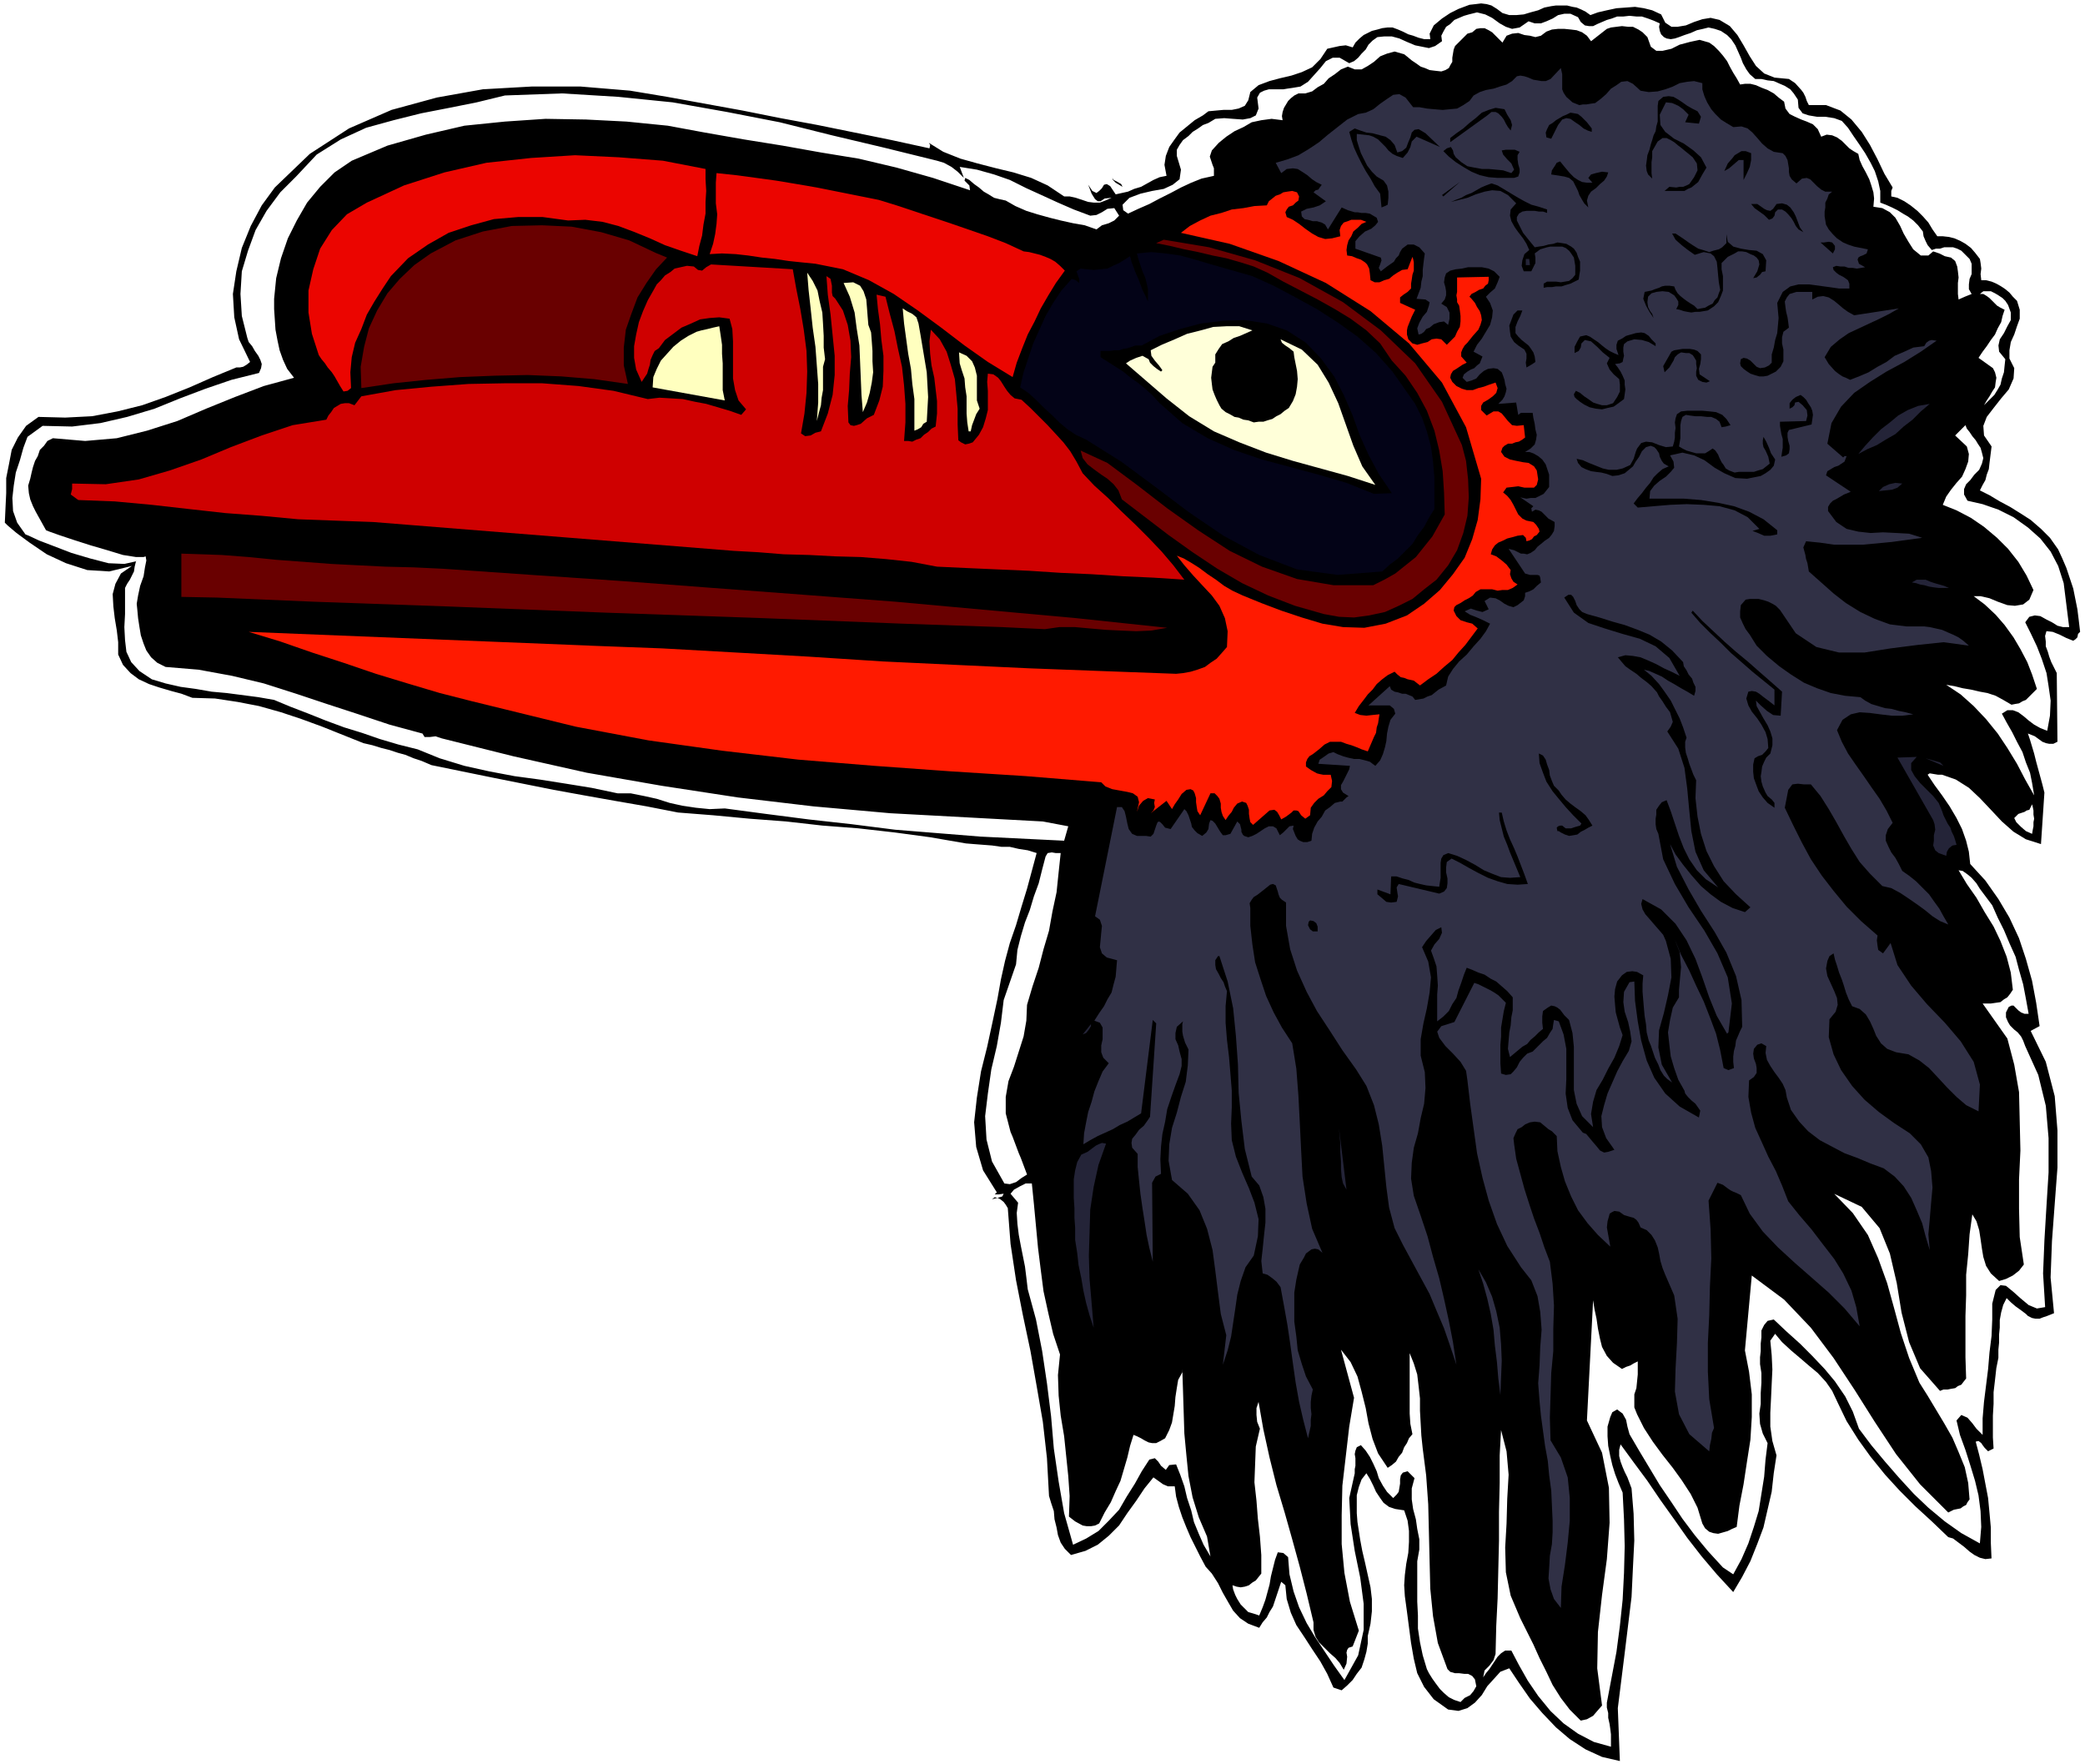 <svg xmlns="http://www.w3.org/2000/svg" fill-rule="evenodd" height="414.891" preserveAspectRatio="none" stroke-linecap="round" viewBox="0 0 3035 2568" width="490.455"><style>.brush1{fill:#000}.pen1{stroke:none}.brush2{fill:#690000}.brush5{fill:#eb0500}.brush6{fill:#ffffbf}.brush8{fill:#242438}.brush9{fill:#303045}</style><path class="pen1 brush1" d="m1340 197 6 5 6 6-6-6-6-5zm104 1549 8-2-4-1-4 3z"/><path class="pen1 brush1" d="m2996 800-12-17-13-13-15-13-14-9-16-10-15-8-15-9-14-7 4-8 4-7 2-8 3-8 1-9 1-8 1-8 1-8-11-16-1-14 5-13 10-13 11-14 11-13 7-16 1-15-7-14v-12l2-12 5-11 4-12 4-11v-13l-4-13-6-6-5-6-6-5-6-4-7-4-7-3-8-2h-7l-1-9 1-8-1-8-1-6-7-9-6-7-8-6-7-4-9-4-8-2-9-1h-8l-7-10-6-10-8-9-8-8-10-8-9-6-10-5-9-2v-8l2-5-12-20-10-21-11-21-12-19-15-18-16-13-21-8h-25l-3-6-2-6-3-6-3-4-9-10-9-6-21-2-15-6-12-11-9-14-9-16-9-15-11-13-15-9-13-3-12 2-12 4-12 5-12 2h-9l-9-6-6-12-13-6-12-3-13-2-13 1-14 1-14 3-13 3-11 4-7-5-6-3-7-3-6-1-8-2h-16l-7 1-10 2-9 4-11 3-10 3-11 1h-10l-10-3-8-6-8-5-7-2-8-1-8 1-9 1-8 3-8 3-6 3-6 3-6 4-6 4-6 5-6 5-3 6-3 6 1 8h-9l-8-2-8-3-7-2-8-4-7-3-8-3h-7l-8 1-7 2-8 2-6 3-6 3-6 5-6 6-4 7-10-3-9 1-9 2-9 2-10 15-12 12-15 7-15 5-17 4-15 4-16 6-12 10-3 12-5 8-9 4-10 2h-12l-11 1-11 1-8 6-12 7-11 9-11 9-8 11-7 10-5 13-2 13 3 16-10 2-9 4-9 5-9 5-10 3-9 4-9 2-9 2-8-12-5-3-4 1-3 5-4 4-4 3-6-3-6-9 5 13 5 8 4 3h4l6-4 10-1-9 4-8 3h-9l-8-1-9-3-9-3-9-2h-8l-24-16-24-11-26-8-25-6-27-7-25-7-25-10-21-13 2 3-1 5-55-12-54-11-54-11-54-10-55-11-55-10-55-10-54-9-72-6h-71l-71 4-67 12-66 18-62 27-57 37-51 49-19 26-16 30-13 32-8 34-5 33 2 34 7 32 16 33-5 4-5 3-5 1h-5l-34 14-34 15-35 14-34 12-36 9-37 7-39 2-39-1-18 13-12 17-9 18-4 21-4 20v22l-1 21-1 22 4 4 13 11 19 14 25 17 28 13 31 10 32 2 33-8-16 11-8 15-4 15 1 18 2 17 3 18 2 17v18l7 15 11 12 12 9 15 7 15 5 17 5 15 4 16 6 33 1 33 5 31 6 32 9 30 10 30 11 30 12 30 12 13 3 13 4 12 3 12 4 11 3 12 5 12 4 14 6 44 9 44 9 45 9 45 9 44 8 45 8 46 8 46 9 51 4 53 5 53 4 53 6 52 4 53 6 52 7 52 9 12 1 13 1 13 1 14 2h12l13 3 13 2 13 4-7 26-7 26-8 26-8 27-9 26-7 26-6 27-5 28-7 33-8 37-9 36-6 38-4 36 3 36 10 34 20 32-3 3h6l7-1-2 4-7 2 4 2 5 4 3 4 3 5 4 52 8 53 10 51 11 52 9 51 9 52 6 53 3 55 3 10 4 12 1 12 3 12 2 11 4 11 6 9 9 9 21-6 18-9 16-13 15-15 12-18 13-18 12-18 13-16 7 5 7 5 7 3h10l2 15 4 15 5 15 6 15 6 14 7 14 7 14 8 15 9 10 9 14 7 14 8 14 7 12 10 11 12 8 16 6 5-8 6-7 4-8 5-8 3-9 3-9 3-9 3-9 6 5 2 20 6 20 8 18 12 18 11 17 12 18 10 18 9 20 12 4 8-7 8-8 6-9 7-9 4-12 3-11 2-12v-11l4-18 2-18v-18l-2-17-4-18-4-18-4-17-3-16-2-13-2-13-1-13v-26l3-12 4-11 7-9 5 8 5 10 4 9 6 9 5 7 8 6 9 3 13 2 5 15 2 15v16l-1 16-3 16-2 16-1 15 1 16 3 22 3 23 3 23 4 23 5 21 10 20 14 18 21 15 15 2 13-4 11-8 10-11 8-13 10-11 9-10 13-5 14 21 16 23 18 21 20 21 20 17 23 15 24 11 26 6-3-77 5-40 5-40 5-41 5-41 2-42 2-40-1-39-3-37-3-8-3-8-4-8-3-7-3-8-2-8v-9l2-8 19 26 20 27 19 28 20 28 19 27 21 27 22 26 24 26 13-22 12-23 10-25 9-24 6-26 6-26 3-27 4-26-6-21-3-21v-20l1-20 1-22 1-21-1-21-2-21 7-10 10 12 13 12 13 11 14 12 12 10 12 13 9 13 8 17 13 27 17 27 18 25 21 26 21 23 23 23 24 22 24 23 7 2 8 6 8 6 8 7 7 5 8 4 8 2 9-1-1-23v-22l-2-22-2-21-4-21-4-21-5-21-5-19 4-1 4 3 2 3 3 4 5 5 8-4-1-16v-32l1-17v-17l2-17 2-18 3-15v-12l1-10v-12l1-10v-11l2-11 3-11 5-10 6 6 7 6 7 5 8 6 3 3 6 3 5 1h6l5-2 6-2 5-2 5-2-5-52 2-53 4-54 4-53v-54l-4-50-13-50-22-45 13-7-5-34-6-32-9-32-10-30-14-30-16-27-19-27-22-24-2-18-4-16-6-17-8-16-10-17-11-16-11-15-10-15 3-2 6 1 6 1h6l20 7 19 12 16 15 17 18 15 16 17 15 18 11 22 7 5-75-3-12-3-11-3-11-3-11-3-12-3-10-3-10-3-9 10 4 11 8 5 2 5 1h6l6-3-1-100-4-8-4-8-3-8-2-7-3-8v-7l-1-8 2-7 9 1 10 4 10 5 10 4 3-2 3-3 1-5 3-3-2-17-2-16-3-15-3-15-5-15-5-15-6-14-6-13zm-78-349-6-3-5-3-4-4-3-3-4-4-4-3-5-3h-5l5-4h11l6 3 5 3 6 4 4 4 4 6 4 11v11l-5 9-5 10-6 9-2 9 1 9 9 11-1 9-1 10-3 9-2 9-4 7-5 8-7 7-8 8 4-7 4-6 4-7 4-6 1-8 1-6-2-8-3-6-21-15 6-9 6-8 6-9 6-8 4-9 5-9 2-9 3-9zm-1863 726-22 1-20-2-20-3-18-4-19-6-18-4-20-4h-19l-38-8-37-6-38-6-37-5-37-7-36-8-36-11-32-13-28-7-27-8-26-9-26-8-27-10-25-10-26-10-24-10-23-4-23-3-23-3-22-2-23-4-22-3-22-5-20-6-18-12-12-13-7-15-2-17-1-19 1-19v-38l3-6 4-6 3-6 3-6 1-7 1-4 1-4h1l-18 4-23-1-27-7-27-8-26-10-21-8-15-7-5-2-12-17-6-17-1-19 2-18 3-19 6-18 5-18 6-16 22-16 43 1 41-5 39-9 40-12 37-15 37-14 38-13 40-10 3-7 1-6-2-6-3-6-5-7-4-7-5-6-2-6-8-32-2-32 2-33 9-30 11-30 16-28 20-27 23-23 30-32 35-22 37-17 40-11 40-10 41-8 40-8 41-10 83-3 82 5 79 8 79 14 77 15 76 19 76 18 77 19 10 3 11 6 9 7 9 9-6-16 25 4 25 7 23 8 24 12 22 10 24 11 23 10 24 9 9-1 8-4 8-5 10-1 7 11-7 7-8 4-10 3-8 6-17-6-17-3-18-4-16-4-18-5-16-5-16-7-14-8-9-2-8-2-8-5-7-4-7-6-7-5-7-6-6-3-1 4 4 4 3 3 1 7-54-18-53-15-55-13-55-9-56-10-56-9-57-10-54-10-60-6-59-3-59-1-59 4-59 6-56 13-56 16-52 22-25 17-21 21-19 23-15 26-13 26-10 29-7 29-3 30v15l1 15 1 15 3 16 3 14 5 14 6 13 10 13-44 12-42 16-42 17-42 18-44 14-44 11-46 4-47-4-8 4-5 7-6 6-3 9-4 7-3 9-2 8-2 9-3 10 1 11 2 9 4 10 4 8 5 9 5 9 5 9 5 2 14 5 21 7 25 8 24 7 23 7 19 3h11l3-1 1 6-2 10-2 13-5 14-3 14-2 12 1 10 1 11 2 13 2 12 4 12 4 10 7 10 9 8 12 6 48 4 49 9 46 11 47 15 45 15 46 15 45 15 48 13 3 5h8l8-1 9 3 104 26 107 24 109 19 111 17 110 13 112 10 111 6 111 6 37 7-6 21-61-3-61-3-62-5-62-5-63-8-63-7-62-8-60-8zm407 546-18-32-8-32-2-34 4-33 5-35 8-34 6-34 4-33 18-52 2-21 5-20 6-20 7-18 6-20 7-19 5-20 5-19 3-5 6-1 6 1h7l-3 28-3 29-6 28-5 28-8 27-7 27-9 27-8 27-1 23-4 23-7 22-7 22-8 21-4 23v24l7 27 3 7 3 8 3 8 3 8 3 7 3 8 3 8 3 8-8 5-8 6-9 3-8-1zm250 409-10 1-5 7-7-6-4-6-5-5-8 2-11 17-10 18-12 19-11 19-15 16-15 15-18 11-19 9-13-46-8-46-7-48-4-47-6-48-7-47-9-46-12-44-2-17-2-16-3-15-3-15-3-16-2-16-1-16 2-15-11-13 5-6 9-5 8-4h9l3 30 3 32 3 32 4 32 4 31 7 32 7 30 10 30-3 30 1 30 3 29 5 30 3 29 3 29 2 29-1 30 9 7 11 6 6 1h6l6-1 6-3 8-16 9-15 7-16 7-15 5-17 5-17 4-17 5-16 5 2 6 3 5 3 6 3 5 1h6l6-3 7-4 6-12 4-11 2-12 2-12 1-13 2-13 2-12 6-11v-5l1 30 1 32 1 32 3 32 3 30 6 31 9 29 12 28 5 29-10-17-7-16-7-17-4-17-6-18-4-17-6-17-6-15zm414 346-9-3-8-4-7-6-6-6-6-8-5-7-5-8-3-6-6-20-4-19-3-20v-19l-1-20v-59l3-17v-15l-3-15-2-14-4-15-2-14v-16l4-15-10-10-7 2-3 4-1 6v6l-1 6-1 6-3 4-5 5-9-9-6-9-6-11-3-10-5-11-5-10-6-9-7-8-6 3-2 5-1 5 1 6v11l-1 5v6l-8 36 2 38 6 39 8 39 5 38v38l-8 37-20 36-15-21-14-21-14-21-12-20-11-23-8-23-6-25-2-25-7-6-8-1-4 11-3 12-3 12-2 12-3 11-3 11-4 11-5 12-9-3-7-2-6-6-5-5-5-8-3-6-3-8-1-6 6 2 6 1 6-1 6-2 5-4 5-3 4-5 4-5v-27l-2-27-3-26-2-26-3-27 1-26 1-26 6-26-4-10-1-10v-10l3-9 7 40 9 41 10 40 12 40 11 39 11 40 10 39 10 42v11l3 10 5 8 9 9 7 7 8 7 6 7 6 10 4-9 1-10-1-6 1-4 2-3 6-2 9-23-13-42-8-42-4-42v-42l1-43 5-43 5-43 7-42-19-70 14 18 10 21 6 22 6 24 4 22 6 23 8 21 14 21 6-4 6-5 4-7 5-6 3-8 4-6 3-7 5-6-3-15-1-15v-88l6 15 5 16 2 17 2 18v18l1 18 1 18 2 19 5 39 3 42 1 41 1 42 1 40 4 40 7 39 14 38 4 4 7 2h6l8 1h5l6 3 4 5 2 10-4 7-5 6-8 4-6 6zm698-453 5-2h6l5-1 6-1 4-3 5-2 3-4 4-5-1-31v-60l1-30v-30l3-30 2-29 4-29 6 10 4 13 2 13 2 14 2 12 4 13 7 11 12 11 10-3 10-5 9-7 7-9-6-40-1-41v-43l2-42-1-43-1-42-7-40-10-38-36-51h12l7-1 7-1 5-4 5-3 4-5 4-6-3-25-6-23-9-23-10-21-13-21-12-21-14-20-12-20 6 1 7 5 6 5 7 8 5 8 6 8 6 8 6 8 8 18 9 18 8 19 9 20 5 19 6 21 4 21 4 22h-6l-5-2-4-3-3-3-4-4h-3l-4 2-4 8v7l3 7 3 5 6 6 5 4 5 6 3 6 3 8 19 42 11 45 4 47v50l-3 48-3 50-2 49 3 49-12 2-12-5-12-10-10-9-11-9-8-1-7 7-5 20v23l-1 24-3 24-2 24-3 24-3 24-2 24v24l-9-9-6-8-7-8-9-4-7 8 5 21 8 22 7 22 7 23 5 21 3 23 1 23-2 24-27-15-24-17-24-20-21-20-22-24-20-23-20-24-18-24-9-25-11-22-15-22-15-18-18-19-18-18-20-18-18-17-9 2-5 6-4 8v10l-1 9v11l-1 9v10l2 13v14l-1 15v16l-2 14 1 15 4 14 7 14-3 24-2 25-4 25-4 25-7 23-8 24-10 23-12 22-15-10-22-24-19-23-18-24-16-24-17-25-15-25-15-25-14-24-3-11-2-10-5-9-8-6-7 4-3 7-4 14v14l1 14 3 15 3 13 4 13 5 13 6 14 2 39 1 39-1 39-2 39-4 38-5 38-7 37-7 37v7l2 8v7l2 9 1 7 1 8v18l-25-7-23-12-21-15-19-18-18-22-15-22-13-23-11-21h-9l-6 4-5 5-4 6-4 6-4 6-5 6-4 6 2-10 7-7 6-8 3-9 1-41 2-40 1-42 1-42v-42l1-42v-40l2-37 8 31 3 34-2 35-1 36-2 35 1 36 7 34 14 33 9 18 10 20 9 20 10 20 9 19 12 19 13 17 16 16 9-2 9-5 6-7 7-8-7-54 1-53 6-54 7-52 4-53-1-51-10-51-22-47 9-175 2 13 3 14 2 14 3 15 3 12 7 13 9 10 13 9 6-3 6-2 5-3 6-3v19l-1 10-1 10-3 9v19l4 10 10 20 13 20 14 19 15 19 13 18 13 20 10 20 7 23 4 7 6 5 6 2 7 1 7-2 7-2 6-3 7-3 4-31 6-31 5-33 5-32 2-33v-33l-4-33-6-31 10-109 47 35 39 41 33 44 31 47 29 46 31 47 35 44 41 41 8-4 10-2 4-3 4-2 2-4 3-4-2-24-5-23-9-22-9-21-12-21-12-20-12-20-12-19-15-36-12-36-10-37-10-36-13-36-15-34-22-32-27-28 40 19 26 31 15 37 10 43 7 43 11 43 16 38 29 33zm-17-1653h-11l-11-9-7-11-7-12-5-11-7-12-8-8-11-6-13-2 1-12-1-9-3-10-3-9-5-10-5-9-4-9-2-9-7-4-6-4-6-6-5-5-7-5-7-3-8-1-8 3-5-11-7-7-9-4-8-3-9-4-8-4-6-8-2-10-8-6-7-6-9-5-8-3-9-4-8-2h-8l-7 1-5-9-5-8-5-9-4-8-6-8-6-7-7-7-7-5-14-4-14 3-15 4-12 6-13 3h-9l-8-6-5-14-7-7-6-4-8-4h-7l-9-1-8 1-8 1-6 2-23 18-6-8-7-5-8-3-8-1-10-1h-9l-9 1-8 3-8 6-8 2-8-2-8-1-9-3-9 1-8 3-6 10-5-5-5-5-5-5-5-3-6-3h-6l-6 1-6 5-7 2-6 6-6 6-6 6-2 5-1 6-1 6v6l-3 5-2 4-5 3-6 2-9-1-8-1-7-3-6-2-7-5-6-4-6-5-5-4-14-4-11 3-10 4-9 8-9 6-9 5h-10l-10-4-10 4-9 7-9 6-7 8-9 5-8 6-10 3h-10l-6 3-5 4-4 4-3 5-3 5-2 6-1 6 1 6-16-2-15 2-14 3-12 7-13 6-12 8-11 9-10 11-3 9 3 9 1 3 2 5v11l-18 4-15 6-15 7-15 8-16 8-15 8-16 7-15 7-7-5-1-8 10-10 16-6 17-4 17-3 13-6 10-8 2-14-6-20v-9l4-7 5-7 8-6 6-6 8-5 7-5 8-3 10-6 13-1 13 1 14 1 11-2 8-4 4-10-2-16 4-7 6-3 7-2h21l6-1 7-1 12-2 11-7 9-10 9-10 8-10 10-5h10l14 8 7-3 6-5 5-6 6-6 4-7 6-6 7-5 10-1h11l11 3 11 5 12 5 10 2 10 2 9-3 10-7-1-8 3-6 4-7 6-4 6-6 7-3 7-3 7-2 12-3 12 3 10 5 11 8 9 5 9 3 11-2 13-9 9 3h9l8-3 9-4 8-5 9-2h9l11 5 4 7 6 5 6 1h6l6-3 7-3 7-3 7-2 8-3h9l9-1 10 1h8l9 3 8 3 9 4-1 5 1 6 2 5 4 4 4 2 6 1 6-1 6-2 8-3 9-3 9-4 9-2 8-2 9 2 9 3 9 6 6 6 6 9 4 9 4 9 3 8 5 9 5 7 8 7h9l9 2 9 1 9 4 7 3 8 5 5 6 6 9 1 12 6 8 9 3 12 2h12l13 2 11 4 9 10 8 12 9 13 8 12 8 14 6 12 5 15 3 14v17l8 3 9 4 8 4 8 5 7 4 8 6 7 7 7 9 1 7 3 7 3 6 6 7 6-2h6l6-2h13l6 2 6 3 6 6 6 6 3 7v15l-3 7-1 8v7l4 7-10 4-9 4-1-8v-16l1-8-1-9-1-7-3-8-6-5-9-2-8-4-9-3-7 6zm151 842-9-4-7-6-7-7-3-6 6-6 9-3 3-2 4-1 2-4 2-4 1 4 1 5v6l1 6-1 5v6l-1 5-1 6zm-10-308 8 16 9 19 7 18 7 21 3 19 3 21-1 22-4 22-10-4-9-5-8-6-7-6-8-6-8-3h-8l-8 5 7 13 8 14 7 14 8 15 5 15 6 15 3 15 3 18-13-23-12-23-14-23-14-21-17-21-18-19-19-17-21-14 12 2 12 3 12 2 13 3 11 2 12 4 11 6 12 7 5-1 6-1 5-3 5-2 8-8 8-8-7-21-7-18-10-19-10-17-13-18-13-15-16-15-16-12h10l13 3 12 5 14 5 11 1 12-2 9-7 6-14-10-21-12-20-15-19-16-16-19-16-19-13-21-11-20-8 5-12 7-10 8-10 8-9 5-11 4-11 1-11-3-11-17-16 15-15 2 5 4 5 4 6 5 6 3 5 4 6 2 7 2 8-2 8-4 9-7 7-6 8-6 6-3 7v8l5 9 22 5 23 8 22 11 21 15 18 16 15 19 11 21 8 25 8 64h-9l-8-2-8-5-8-4-9-5-8-1-8 2-6 8z"/><path class="pen1 brush2" d="m1521 916 21-3h23l22 2 23 2 21 1 23 1 22-1 23-4-132-14-132-12-132-12-132-10-133-10-132-10-132-9-130-9-42-2-41-1-40-2-39-2-40-3-40-3-40-4-39-3-59-2v63l52 1 140 6 198 7 229 9 229 8 202 8 145 5 62 3z"/><path class="pen1" style="fill:#cf0000" d="m105 704 49 1 48-7 45-13 46-16 43-18 45-17 45-15 49-8 3-6 4-5 4-6 5-3 5-3 6-1h6l8 3 10-13 50-9 52-5 54-4 54-1h53l53 4 51 7 50 12 17-2 17 1 17 1 18 4 16 3 17 5 17 5 17 6 7-8-11-13-5-15-3-17v-54l-1-18-4-15-15-2-14 1-14 2-13 6-14 6-12 9-12 9-9 12-6 4-3 6-3 7-1 7-2 6-2 7-4 6-4 6-8-18-3-17v-17l3-17 4-18 6-16 7-16 8-14 5-9 6-6 6-7 8-5 6-5 9-2 9-2 10 1 6 5 6 1 6-5 7-4 119 7 5 28 6 30 5 30 4 31 1 30-1 31-3 30-5 29 6 4 8-1 7-4 8-2 10-26 7-27 3-29v-28l-3-30-3-30-4-29-2-27 6 4 2 10v10l1 5 4 4 11 17 7 21 4 23 1 24-2 24-1 24-2 23 1 24 3 4 5 1 4-1 6-2 9-8 10-5 8-21 5-20 1-23v-22l-3-23-2-23-3-22-2-21 13 3 6 24 7 26 5 25 6 27 3 27 2 27v27l-2 27h6l6 1 6-3 6-2 5-5 6-4 5-5 6-3 2-19v-18l-2-17-2-17-4-18-2-17-1-18 2-17 13 14 10 18 6 19 6 21 2 21 2 22v23l1 23 4 3 6 3 5-1 6-2 9-11 6-11 4-13 3-12v-28l-1-13 1-12 8 1 7 5 4 5 5 8 4 6 5 6 6 5 10 2 13 12 13 13 12 12 12 13 11 12 10 13 9 15 9 17 17 18 20 18 19 19 21 20 19 19 19 20 17 20 16 21-45-3-44-2-46-3-45-2-46-3-46-2-45-2-43-2-37-7-37-4-37-3-37-1-38-2-37-1-37-3-36-2-525-42-55-2-54-2-53-5-53-4-54-6-53-6-54-5-53-2-11-8 1-4 1-4v-8z"/><path class="pen1" style="fill:#ff1a00" d="m858 940 106 4 107 6 106 6 108 7 106 5 107 5 106 4 108 4 10-1 11-2 10-3 11-4 8-6 9-6 8-9 7-8 1-23-4-19-8-18-11-15-14-15-13-14-13-15-11-14 10 4 12 7 11 7 12 9 12 8 12 9 12 7 15 7 27 11 29 11 30 10 30 9 30 5 31 1 31-6 31-12 25-17 23-20 19-23 17-24 11-27 8-28 4-30 1-30-22-75-35-65-48-57-56-47-65-41-69-32-71-25-71-16 13-10 15-8 15-7 16-4 15-5 17-2 16-3 18-1 3-6 5-4 5-4 6-2 5-3 6-1 7-1 7 2 3 6-1 6-4 3-4 4-6 2-3 4-2 4 2 7 9 4 9 6 9 7 10 7 9 5 10 3 10-1 12-3-1-9 2-6 4-5 6-2 5-2h14l8 3-7 3-6 6-6 5-3 7-4 6-2 7-1 7 1 8 7 1 7 3 6 2 6 4 3 3 3 6 1 7 1 10 6 3h7l7-3 7-2 6-5 6-4 7-4 8-1 7-18 1 3 1 5v12l-2 6-1 7-1 6v7l-5 5-6 4-5 4v8l22 10-5 10-4 10-2 5-1 5v6l2 7 6 6 7 2 7-2 8-2 6-4 7-1 7 1 8 8 6-6 6-6 3-7 4-7 1-8v-8l-1-8-1-7-3-5v-4l-1-6 1-5v-21l46-1v5l-1 5-4 3-3 4-6 2-5 3-6 3-3 4 3 3 5 6 3 6 4 6 2 6 1 7-2 7-3 7-8 9-8 10-4 4-3 5-2 5v6l8 9-6 3-9 6-5 3-3 5-1 5 3 6 6 6 8 4 7 2h9l8-3 8-2 8-3 9-3 3 8-2 7-5 5-7 5-7 4-3 5v6l8 8 10-6h7l5 3 5 6 4 5 6 6 7 1 10-1 1 9 1 9-4 3-5 3-5 1-5 2h-6l-5 3-3 3-2 6 5 7 8 4 9 2 10 2 8 1 8 5 4 6 2 13-2 8-4 4h-14l-9-2-8 1-9 1-5 7 6 5 5 6 4 7 4 8 3 6 6 6 6 3 10 2 4 4 4 6 1 4-4 5-4 2-3 4-4 2-4 1-1-5-4-4-8 1-7 2-8 2-6 3-7 3-5 4-4 6-2 7 8 3 8 6 7 6 6 8-1 6 2 6 3 5 6 4-7 5-7 3h-8l-7 1-8-2h-17l-7 4-4 5-6 4-6 3-6 4-6 3-3 3-1 5 4 8 6 6 9 3 8 2 8 7-9 12-9 12-10 11-9 11-12 10-11 10-12 8-12 9-9-7-9-2-5-2-5-1-5-4-4-4-10 5-8 6-8 7-6 8-7 7-6 8-7 9-6 10 8 3 9 1 9-1 10-1-1 6-1 7-2 6-1 8-3 6-3 7-3 7-3 7-9-3-7-3-8-3-7-2-8-3h-16l-8 4-8 7-9 7-5 3-3 4-2 5v6l7 5 9 5 4 1 5 1h11l2 9-1 9-6 6-5 6-8 5-6 6-5 7-1 11-7 5-6-5-4-6-3-1h-4l-3 3-8 6-7 4-3-6-3-5-4-3-7 1-24 21-4-4-1-5-1-7v-6l-2-6-2-4-6-2-7 3-5 6-3 6-5 6-4 6-4-6-2-6-1-6v-6l-2-7-3-4-4-4h-6l-15 32-4-6-1-6-1-7v-6l-2-7-2-4-4-2-6 1-7 6-5 8-5 7-4 7-8-12-23 18 4-4 2-5-1-6 1-5-10-2-7 4-6 7-3 9 3-14-2-8-7-5-8-2-11-2-11-2-10-4-6-6-110-9-110-7-111-8-110-9-111-13-107-15-106-20-102-25-49-12-47-12-47-14-46-14-47-16-46-15-46-16-46-14 496 20z"/><path class="pen1 brush5" d="m534 295 54-25 59-19 61-14 65-7 64-4 64 3 64 5 62 12v15l1 17-1 16v17l-3 16-2 16-4 15-3 15-24-8-23-8-22-10-22-9-24-9-23-6-25-3-25 1-37-5h-36l-35 3-33 9-33 11-30 17-29 20-25 26-12 18-12 19-11 19-8 21-9 20-5 21-2 22 1 23-5 4-6 1-5-8-4-7-4-7-4-6-6-7-4-6-5-6-4-6-10-31-5-31v-32l7-31 10-30 17-27 22-23 29-17z"/><path class="pen1 brush2" d="m627 369 36-19 40-13 42-8 44-1 43 2 43 8 41 12 38 18 17 7-16 17-14 20-13 21-9 24-8 23-3 26v26l6 27-49-7-48-4-49-2-48 1-50 2-49 4-48 5-47 7-1-31 5-29 7-27 12-26 15-25 18-21 21-20 24-17z"/><path class="pen1 brush6" d="m1014 483 7-2 9-2 8-2 9-2 2 13 2 14v13l1 14v39l3 15-105-19 1-15 5-12 6-12 9-10 9-10 11-9 11-7 12-6z"/><path class="pen1 brush5" d="m1043 252 28 3 30 4 29 4 30 5 29 5 30 6 30 6 30 6 26 8 27 9 27 9 27 9 26 9 26 9 26 10 26 12 8 1 8 2 8 2 8 3 7 3 7 4 7 6 7 7-13 18-11 18-11 19-9 19-10 19-8 20-8 21-6 21-36-22-34-24-34-26-34-25-35-24-36-20-38-16-40-8-20-2-19-2-20-3-19-2-20-3-18-2-20-1-18 1 5-15 3-14 2-15 1-14-2-16v-30l1-14z"/><path class="pen1 brush6" d="m1175 397 8 12 7 14 3 15 4 17 1 16 1 18v17l2 17-3 11v34l-2 11-1 11-3 11-3 12 2-27v-27l-2-27-2-27-4-28-3-28-3-27-2-25zm53 15 14-1 10 5 5 8 4 12 1 12 1 13 1 12 4 11 1 13 1 14v15l1 16-2 15-3 15-4 14-6 14-2-25-1-24-1-24-1-24-4-25-3-23-7-23-9-20zm86 37 6 4 8 4 6 5 3 9 3 17 3 18 3 18 3 18 1 18 1 18-1 18-1 18-5 3-3 5-5 3-5 2v-46l-3-22-2-22-4-22-3-22-3-22-2-22zm82 64 11 5 8 8 4 9 3 12v36l4 12-5 8-3 8-3 8-2 9h-3l-2-13-1-13v-25l-2-13-1-13-4-12-3-10-1-16z"/><path class="pen1" style="fill:#030317" d="m1560 406 6 2 5 4v-6l-2-5-2-6 6-4 9 1 10 1 10-1 10-1 8-4 9-4 8-5 8-5 2 8 3 8 3 8 4 9 3 8 3 8 4 8 4 9v-18l-2-9-2-8-4-9-3-9-3-9-2-8 21-2 21 2 21 3 22 6 20 6 21 6 21 6 21 6 31 14 32 17 31 17 31 20 28 20 27 24 24 27 21 30 12 17 10 20 7 20 6 22 3 22 2 23v46l-8 13-7 13-9 12-8 13-10 10-11 11-12 9-11 10-65 5-59-8-55-21-52-28-50-34-49-37-50-37-51-32-15-7-12-8-12-10-10-10-12-11-11-11-12-11-12-8 5-22 7-21 7-21 9-20 9-20 11-19 12-18 15-17z"/><path class="pen1 brush1" d="m1619 259 2 3 6 3 5 3 2 4-5-3-5-3-4-4-1-3z"/><path class="pen1 brush8" d="m1574 1681 9-4 8-6 4-3 4-2 5-2 6 1-11 31-7 32-5 33-1 34-1 33 1 34 3 35 3 36-6-18-5-18-4-18-3-18-4-19-2-18-3-19v-18l-1-14v-14l-1-15v-27l2-13 3-12 6-11z"/><path class="pen1 brush9" d="m1614 1548-8-8-3-8v-10l2-9v-17l-4-7-8-3 7-11 7-10 5-10 6-10 3-12 3-11 1-12 1-12-15-4-7-6-3-9 1-10 1-11 1-10-3-9-7-5 32-159h7l4 6 2 8 2 10 2 8 5 7 7 3h13l7 1 4-4 2-6 2-6 2-5 2-1 2 1 3 3 4 5 8 2 20-29 3 3 3 6 2 6 2 6 1 5 4 5 4 4 7 4 6-5 3-5 1-8 2-5 3 1 4 4 3 5 3 5 2 3 3 4h4l7-2 10-18 4 4 2 8v3l2 4 2 2 6 2 6-2 6-3 6-4 6-4 6-3h6l5 3 5 10 5-4 5-5 4-4 6-1-1 5 2 5 2 5 3 5 3 2 5 2h6l6-2 1-10 3-9 5-9 6-7 5-9 7-5 7-6 8-2h3l3-3 3-3 3-2-8-5-3-5v-6l3-5 3-6 3-6 3-6 1-5-46-3 2-6 6-4 7-5 7-2 6 3 8 3 7 2 9 2h8l8 2 7 2 8 6 7-8 4-9 3-10 2-9 1-11 2-10 3-10 7-9-2-7-6-5h-31l31-28 2 5 5 3 5 1 6 2h5l5 2 5 2 4 5 6-1 6-1 6-3 6-2 10-8 11-6 3-13 7-11 9-11 11-10 10-12 10-11 8-11 6-11-10-5-9-4-10-4-8-5 9-4 9 3 8 2 9-4-6-12 8-5 8 1 6 3 7 5 6 3 7 2 6-3 9-7 2-6v-5l6-2 6-3 5-5 6-5-1-7-1-3-3-1h-11l-7-2-24-36 8 2 10 5h4l5 1 5-2 6-4 4-5 5-4 6-5 6-4 4-5 3-5 1-7v-6l-9-5-6-6-4-4-4-2-5-1-5 3-1-5 3-3-19-13 4 1 5 1 6-1h7l6-3 6-3 4-5 4-5v-18l-3-9-2-6-5-7-6-5-7-4-6-2h-6l8-5 6-6 2-7 1-7-2-8-1-8-2-9-1-7h-17l-4 3-3-18-26 2 6-6 3-5 2-6 1-5-2-7-1-6-2-6-2-5-6-5-6-1-8 1-6 3-6 5-5 6-7 3-7 2-6-6 2-5 5-4 5-3 5-2 4-4 4-3 2-5 2-5-13-7 5-10 7-9 6-10 6-10 3-11 1-10-4-11-6-9 6-6 7-6 4-9 3-8-8-8-8-4-10-2h-20l-9 2-9 1-8 2-6 4-2 6-1 7 2 7 1 6v6l-2 6-5 6 8 5 4 8v9l-2 9-6-5-7 1-8 3-6 5-5 2-3 4-4 3-4 1-2-9 3-8 5-9 6-7 3-9 1-5-6-4-13-1 3-8 3-8 1-9 2-8v-9l1-9 1-8 1-7-8-9-8-4h-9l-8 6-3 5-2 5-4 4-3 5-10 7-9 7-3-5 2-5 2-6-1-4-37-13v-11l6-7 8-7 9-4 6-5 4-5-2-6-10-6-6-1h-6l-6-1h-4l-10-3-9-4-20 32-4-7-5-3-7-2h-6l-7-2-5-1-4-4-1-7 8-4 10-2 9-3 9-6-18-13 3-3 4-1 2-3 3-4-8-4-6-4-7-6-6-4-8-5-7-1-9 1-8 6-8-15 17-5 16-6 15-9 15-10 13-11 14-11 14-11 16-8 11-2 11-5 10-8 10-7 9-6 9-1 9 5 11 14h9l11 2 11 1 12 1 10-1 11-1 9-5 9-6 6-8 9-5 9-3 11-2 9-3 10-3 8-5 7-7 5-1 6 1 6 2 7 3 6 1 6 1h6l7-3 15-16 2 9v22l2 5 4 6 9 8 10 4 5-1h5l6-1 7-1 8-6 8-7 7-8 8-5 7-5 9-1 8 4 11 10 12 2 13-1 11-3 11-4 10-5 11-2 10-1 12 3v9l3 10 4 9 6 10 6 7 8 8 8 5 10 6 12-1 9 3 7 6 8 9 6 7 8 7 9 5 13 2 4 4 3 6 1 6 1 6v5l1 6 3 5 7 6 8-7 7-1 5 2 6 6 4 4 6 5 6 3h10l-5 4-2 6-3 6v7l-1 6v7l1 6 1 6 4 7 6 7 6 6 9 6 7 3 9 3 10 2 10 2-2 6-6 3-3 1-3 2-1 3 2 6 9 5-6 1-6 1-6-1h-6l-6-2h-6l-6-1-5 2 1 4 4 4 4 3 6 3 3 2 4 3 2 5v7h-15l-14-2-15-2-15-2h-15l-12 3-11 8-8 16 1 11 1 11-1 11-1 11-3 10-2 11-3 10v12l-4 4-6 3-7 1-5-2-5-5-4-4-5-3-5-1-4 2-1 6 1 4 4 4 4 3 6 4 6 2 7 2h6l6-1 6-3 6-3 7-7 4-8v-17l-2-9v-9l2-8 8-6-1-8-1-7-2-8-1-7-1-8 3-6 4-5 10-3h23v11l8-4 8-1 8 2 8 5 6 5 7 6 7 5 9 5 65-10-14 8-14 7-15 7-15 7-15 7-13 9-13 11-9 15 6 10 9 10 5 4 6 4 5 2 6 3 13-5 14-6 13-8 13-7 12-9 14-6 13-6 16-2 3-5 4-3 4-1 7 1-23 16-24 15-26 14-24 15-23 16-19 20-14 24-6 30 23 20 2-2h3l-3 8-9 6-6 2-5 3-5 3-2 6 36 24-5 2-5 2-5 3-5 3-6 3-4 4-3 5v6l12 16 15 10 17 4 18 2 18-1 20 1 18 1 19 6-22 3-22 3-21 2-21 2h-42l-21-3-20-2-4 9 3 11 1 6 2 6 1 6 1 6 18 16 18 16 18 14 21 13 21 10 22 8 24 3h26l8 1 9 2 9 2 9 4 7 3 8 4 7 5 8 7-37-5-38 4-39 5-38 6h-37l-33-8-30-20-23-34-6-6-5-3-6-3-6-2-8-2h-13l-6 1-7 8-1 9v9l4 9 4 8 6 8 5 8 5 8 15 15 18 15 17 12 19 12 19 8 20 7 21 4 22 2 7 5 9 5 10 3 10 3 9 1 11 3 10 2 11 3-16 2h-15l-17-2-15-2-15-1-13 3-12 8-8 15 7 17 9 17 11 16 12 17 11 16 12 17 10 17 9 18-7 9-3 9v8l4 9 4 8 6 8 5 9 5 10 10 7 10 8 9 9 10 10 7 10 8 11 6 11 7 12-12-5-11-7-11-9-11-8-13-9-12-8-13-7-13-3-18-18-15-17-12-19-11-19-11-20-11-19-12-19-14-17h-10l-9-1-8 1-6 8-5 26 12 25 13 26 13 24 16 24 17 22 19 23 21 21 24 21-1 7 1 8 1 6 7 5 11-15 10 32 20 30 23 27 26 27 23 27 19 30 9 33-2 39-18-9-14-12-14-14-12-13-14-15-14-11-16-9-18-3-13-5-9-8-7-11-4-10-5-11-6-10-9-8-11-4-5-10-4-10-3-10-3-9-4-10-3-10-3-9-2-9-6 4-3 7-2 11 2 11 5 11 5 11 4 10 1 10-3 10-9 11-1 26 7 25 11 23 16 23 18 20 21 18 22 16 23 15 16 16 11 19 4 20 2 24-2 22-2 24-2 22 2 23-6-20-5-19-8-19-8-18-11-17-13-14-16-12-19-7-19-8-19-7-19-10-17-9-17-13-13-14-12-17-6-18-2-11-4-9-6-9-6-8-6-9-5-9-2-10 1-10-7-4-6 2-5 6-1 7 1 7 3 8 1 6v7l-4 6-7 5-1 24 4 23 6 22 10 22 9 20 11 21 9 21 9 23 16 20 18 21 16 21 17 22 13 21 12 25 7 24 5 28-22-26-23-23-25-22-24-21-25-23-22-23-19-26-13-27-6-3-5-2-4-2-3-2-8-6-8-3-13 26 3 42 1 42-2 41-1 42-2 40v42l2 40 7 42-3 7-1 9-2 9-1 9-29-25-15-29-6-33 1-34 2-37 1-35-5-34-13-30-4-10-3-10-2-11-2-9-4-10-5-8-7-7-9-4-3-7-3-4-4-3-4-1-10-3-7-5-7-1-4 2-3 2-1 4-2 7-1 9 5 28-18-17-15-17-14-19-10-20-9-22-6-21-5-23-1-22-7-7-5-3-6-5-6-5-8-1-7 1-7 3-5 4-6 3-3 6-3 7 1 9 3 21 6 22 6 22 7 22 7 21 8 21 7 21 8 21 4 32 2 32-1 33v33l-3 32-1 33-1 32 1 33 15 25 10 29 3 30v33l-3 32-4 32-5 32-1 31-10-13-5-14-3-16 1-15 1-18 3-17 1-17v-17l-1-22-1-22-3-22-2-21-4-22-3-22-3-22-2-21-2-26 2-26 1-27 2-25-2-26-4-23-9-23-15-19-20-31-15-32-12-34-9-33-8-36-5-36-5-36-4-34-2-14-8-13-11-12-11-11-9-12-3-9 6-8 19-6 29-57 6 2 6 3 6 3 6 3 5 3 6 4 5 5 6 6-3 12-2 12-2 12v13l-1 12v27l1 15 7 2 7-1 4-4 5-6 4-8 5-6 6-6 8-3 5-5 5-5 5-5 6-5 4-7 4-6 1-7 1-6 7 2 7 19 4 21v44l-1 21 3 21 7 18 15 18 5 2 5 6 5 6 6 7 4 5 6 3 6-1 9-3-12-17-6-16-1-16 4-16 5-17 7-16 7-16 8-15 9-15 4-14-2-14-3-14-5-15-2-14 1-15 8-14 7-1 1 28 4 30 5 28 8 29 11 25 16 23 21 19 28 16 2-10-7-10-6-5-5-5-4-5-1-4-9-16-6-17-5-17-2-17-2-18 3-18 4-18 9-15v-11l1-11 1-11 1-11-1-11-1-11-4-10-3-8 9 22 12 23 10 22 11 23 9 23 9 24 6 24 5 26 7 3 8-3-1-9v-8l1-8 2-7 1-8 3-7 3-7 3-6-1-39-8-35-14-34-17-30-20-31-18-31-17-33-10-33 8 15 11 15 12 15 14 16 14 12 15 11 17 9 18 6 8-7-21-19-18-19-14-22-11-22-8-25-5-25-3-27 1-26-4-8-3-8-3-8-2-7-3-9-1-8v-8l2-6-5-15-5-13-7-14-6-12-9-13-8-11-11-12-11-9 8 2 9 4 9 4 9 6 9 5 10 6 9 5 10 6 2-7v-6l-3-6-2-6-5-6-3-6-4-6-1-6-16-17-16-13-17-10-17-7-19-7-18-5-19-6-18-5-7-3-4-4-4-6-2-6-3-6-3-3h-4l-6 4 14 22 21 15 24 8 26 8 25 7 23 11 20 17 15 26-12-6-11-5-11-6-11-5-12-5-11-2-11-1-11 3 5 6 6 7 7 5 9 6 7 6 8 6 7 6 8 9 3 6 5 7 5 8 6 8 2 7 2 7-3 7-5 7 16 25 9 28 4 30 3 32 3 30 6 30 12 27 21 25-18-12-13-13-11-16-8-16-7-18-6-18-6-18-6-16-7 3-4 5-4 6v7l-1 6v8l1 7 3 7 7 37 17 36 20 34 23 34 19 33 15 35 6 38-5 42-2 2-15-26-11-27-10-29-10-27-13-27-16-24-21-21-27-15-2 7 2 8 4 7 7 8 6 7 7 8 6 7 4 9 7 26 1 27-5 26-6 26-7 25-1 25 5 25 15 26-7-5-5-5-5-8-3-8-5-10-3-9-3-9-3-7-3-12-1-12-2-12-1-11-1-12-1-12v-12l1-12-9-5-7-1-8 1-7 5-7 9-3 11-1 11 1 12 1 11 3 11 3 11 4 11-5 16-7 17-9 16-8 16-9 15-5 17-3 18 3 19-16-16-8-18-4-20v-63l-2-20-5-19-7-7-6-8-4-3-4-2-5-1-5 3-7 5-1 8v9l1 9-6 5-6 6-6 5-5 6-7 4-6 5-6 5-6 5-3-12 1-12 1-12 2-10 1-12 2-10v-19l-8-9-8-7-8-7-8-4-9-6-9-3-9-4-8-3-4 10-4 12-4 11-3 11-6 9-5 10-8 8-9 7v-39l1-13-1-15-1-13-4-12-4-11 5-9 7-8 4-9-1-8-8 4-7 8-7 8-6 9 9 21 4 23-2 22-4 23-5 22-4 23v24l6 24 1 23-2 23-5 21-4 22-6 21-3 22-1 23 4 25 10 29 10 30 8 30 9 31 7 30 7 32 6 31 5 33-9-27-9-26-11-26-10-24-13-24-13-24-13-24-12-24-8-30-4-30-3-30-3-30-5-31-7-28-11-28-15-24-20-28-18-28-19-29-15-28-14-31-10-31-6-34v-34l-6-4-3-3-2-5-1-4-2-6-1-3-4-2-4 1-10 8-9 7-5 3-3 4-3 5 1 7v26l3 27 4 26 8 25 8 24 11 24 12 22 15 23 6 37 3 39 2 39 2 41 2 38 6 39 8 37 15 35-6-5-5-1-5 1-4 3-4 3-3 6-3 5-3 5-5 22-3 19v42l3 22 2 20 6 20 6 18 10 19-2 9-1 9v9l1 9-1 8v9l-2 9-2 9-7-27-6-26-5-28-4-28-4-29-4-27-5-28-5-27-6-8-6-5-7-5-7-2-2-18 2-18 2-20 2-18v-20l-3-17-6-17-11-13-10-40-5-41-4-41-1-41-3-42-4-40-8-39-12-37h-2l-4 6v7l1 6 4 7 3 6 4 6 2 6 3 7-2 22v24l2 25 3 25 2 24 2 25v24l-1 24 1 24 6 24 9 23 10 23 8 21 6 24-1 25-6 28-12 17-7 20-5 20-3 21-3 20-3 20-5 20-7 21 5-43-8-31-4-31-4-32-4-30-8-31-11-27-17-24-23-20-5-28 1-24 4-24 7-22 6-23 7-22 3-24 1-23-5-10-3-10-1-6v-11l1-4-9 8-2 9v9l4 9 2 9 3 11v10l-3 12-6 16-6 17-6 18-3 18-4 18-2 18-1 19 1 21-8 4-5 9 1 115-5-20-4-19-3-20-3-19-3-21-2-19-2-20v-19l-8-9-1-7 1-6 5-6 5-7 7-6 5-7 4-6 9-136-5-5-17 136-10 6-10 6-11 5-10 6-11 5-11 5-11 6-10 6 1-16 3-16 3-15 5-15 4-15 6-15 6-14 9-12z"/><path class="pen1 brush8" d="M1588 1491v3l-3 5-4 5-5 2 12-15z"/><path class="pen1 brush2" d="m1612 674 43 32 44 34 45 32 46 30 47 23 51 18 53 9h58l16-8 16-9 15-12 15-12 12-15 12-15 9-16 9-16-1-32-2-31-5-30-7-29-11-29-14-26-17-25-20-22-17-25-20-19-23-17-23-14-25-14-25-13-25-13-23-13-20-9-19-6-21-6-20-4-21-5-20-4-21-5-20-4 11-5 66 11 67 19 65 26 63 35 55 41 50 48 39 56 29 63 6 23 3 27 1 26-2 27-6 25-9 25-13 22-17 21-18 14-17 14-20 10-20 9-23 5-22 3-22-1-22-4-42-12-39-15-38-18-36-21-36-24-35-25-34-26-34-26-5-13-7-9-9-8-9-6-11-8-9-7-7-9-3-11 39 18z"/><path class="pen1 brush1" d="M1602 511h13l7-1h7l6-2 6-1 6-2 6-2h19-10l26-14 30-10 30-8 33-4 31-1 32 5 29 10 28 18 22 23 19 26 14 27 13 30 10 28 13 29 15 28 19 28-26 1-40-16-41-12-41-11-41-11-41-14-38-17-37-22-33-29-11-12-10-9-11-9-10-7-11-9-11-7-11-7-11-7v-9z"/><path class="pen1 brush8" d="M1649 1966v-20 20z"/><path class="pen1" style="fill:#ffffd9" d="m1672 523 2 5 5 5 5 4 6 4 2-2-5-7-6-7-5-7-1-8 16-8 19-8 18-8 20-5 18-5 19-1h19l19 6-9 4-9 4-9 3-8 5-9 4-5 7-5 8v12l-4 6-1 8-1 8 1 9 1 8 3 8 3 7 4 8 3 5 6 5 6 3 7 4 6 1 7 3 7 1 8 3 7-1h7l6-2 7-2 6-4 6-3 6-5 6-4 6-10 4-10 2-11 1-11-1-12-2-10-2-10-1-8-6-5-6-4-5-4-2-5 31 15 23 22 16 26 14 30 11 31 11 31 13 30 19 27-40-13-40-11-40-11-39-12-39-15-37-16-36-22-33-26-59-51 6-4 9-4 9-3 9 5z"/><path class="pen1 brush1" d="m1820 496 6-1 7 2 6 2 7 3 5 3 6 3 5 3 6 3 2 6 2 7v7l1 8-1 7-1 7-1 7v8l-6 7-6 7-8 5-7 5-9 2-9 2-10-1-9-1-7-3-6-5-6-7-4-5-1-13v-25l3-12 4-12 7-9 10-7 14-3zm85 846 2-2 5 1 4 3 2 5v7h-7l-4-3-3-6 1-5z"/><path class="pen1 brush8" d="m1960 1732-5-9-2-9-1-12v-11l-1-14v-12l-1-12-1-11 11 90z"/><path class="pen1 brush1" d="m1972 187 8 3 9 3 9 1 11 3 8 2 7 5 6 7 4 11 7-2 6-5 3-8 3-7 2-7 4-4 6-1 10 6 21 20-34-15-7 7-2 8-4 8-7 8-9-3-6-3-6-5-4-5-6-6-5-5-7-4-6-2-18-2v9l3 10 3 9 5 10 4 8 7 9 7 7 10 6 5 7 2 9v9l-1 10-4 2-5 2-2-20-8-11-6-11-7-11-6-11-6-12-5-11-4-12-3-11 8-5zm52 1115 1-26h8l9 3 8 2 9 4 8 2 9 2 9 1 10 1 1-7 1-6v-22l1-6 3-5 7-3 13 4 13 6 13 7 13 8 12 5 13 5 13 1 15-1-5-12-5-12-5-12-4-11-5-12-3-12-3-12-1-11h4l3 13 4 13 5 13 6 13 5 12 5 13 5 13 5 14-15 1-15-1-14-4-14-5-14-7-13-7-14-8-12-6-7 5-1 8v7l2 9v7l-1 7-4 5-7 3-59-14-3 5 1 7 1 6-2 8-8 1-7-1-7-6-6-5v-7l19 7zm77-1016-2-2 26-19-24 21zm5-70 6-2 3 5 1 5 3 5 8 7 9 6 10 2 11 2h10l11 1 10 1 12 4 4-5-4-9-6-6-6-7-2-6 6-1h13l7 3-3 5v6l1 7 2 7v5l-2 6-6 2h-24l-13-1-13-3-12-5-12-7-11-7-10-8-8-8 5-4zm65 51 9 3 10 6 10 6 10 6 9 5 10 5 11 3 12 4v5l-6-2h-6l-6-1h-12l-6 1-5 3-3 5v5l3 6 3 6 3 6 8 10 9 11 6-1 7-1 7-2 7-1 6-2 7 1 6 1 7 4 4 3 4 6 2 6 3 7v13l-1 6-1 7-6 3-6 3-7 2-6 2h-8l-6 1h-7l-5 1v-6l5-3h13l7 1 6-1 6-1 5-4 4-5v-13l-1-6-1-6-4-6-3-4-5-4-5-2h-17l-5 1-10 3-8 6 1 6v8l-3 6-3 6h-11l-3-8 1-8 3-9 7-6-4-9-5-8-7-9-5-7-5-9-2-8 1-9 8-9-12-12-11-6-12-1-11 2-13 4-12 5-12 3-12 3 7-3 8-3 7-4 8-3 7-4 7-4 7-3 8-3zm-60-66 9-7 10-7 9-8 9-7 9-8 10-4 10-3 13 2 4 8 5 8 2 7-2 8-4-5-3-5-3-6-3-4-5-5-4-2h-6l-6 5-54 39v-6z"/><path class="pen1 brush9" d="m2152 1848 11 19 9 21 6 21 5 24 2 24 1 24-1 25-1 25-3-24-2-24-3-24-2-23-4-23-5-22-6-22-7-21z"/><path class="pen1 brush1" d="M2209 452h7l-3 8-4 8-3 8v9l4 5 5 5 5 4 5 4 3 4 4 6 2 6 1 8-6 4-7 4-1-7 1-6v-7l-3-6-9-6-6-5-5-8-1-7-1-9 3-8 3-8 6-6z"/><path class="pen1 brush8" d="m2226 377 1 9h-6v-9h5z"/><path class="pen1 brush1" d="m2240 1097 6 3 4 6 2 7 3 8 1 8 3 8 3 7 7 7 4 6 6 7 7 6 8 6 7 5 7 6 5 7 5 8-6 3-5 3-6 3-5 4-6 1-6 1-6-2-6-3-3-2h-2l-1-5 2-2 3-1h3l5 4h8l6-2 7-2 2-3-12-12-11-12-10-12-9-11-9-14-5-13-5-14-1-14zm40-930 6-3 6 1 5 1 5 4 8 8 7 9v5l-6-2-6-3-6-5-6-4-7-5-6-1-6 2-6 8-10 20-7-2-1-7 2-5 3-6 5-3 5-4 5-3 5-3 5-2zm-9 68 4 5 5 6 5 6 6 6 6 4 6 3 7 1h8l-6-7 4-5 7-2 9-2 9 1-2 6-4 6-6 5-6 6-7 5-4 6-2 7 2 10-6-6-3-5-4-7-2-6-4-8-3-6-6-5-7-2-19-3 1-6 4-6 3-5 5-2zm23 334 6 3 6 5 6 4 7 5 6 2 7 2h7l9-3 6-9 4-8v-10l-1-8-8-7-6-7-4-9 4-8-10-8-8-8-9-8-9-2-5 5-1 6-3 5-6 3v-9l4-8 4-7 9-2 5 2 6 4 6 4 6 5 5 4 6 4 6 3 7 3-3-9v-6l2-6 6-3 6-4 7-2 7-2 8-1 5 1 6 4 4 5 6 6v4l-10-6-10-3-11-1-10 3-5 4-1 5v6l1 6-1 4-1 5-4 2-7 1 4 5 4 6 3 6 3 7v6l1 7-1 7-1 7-8 6-7 5-9 2-8 2-9-1-9-2-8-4-6-4-5-4-3-3-1-4 3-5zm1 99 9 2 9 4 10 4 10 4 9 2h11l9-2 11-5 5-9 3-10 2-5 3-4 3-4 7-2 9 1 10 4 10 3 10-1 2-7 1-6v-7l1-7-1-8 1-6 2-6 6-4 9-1h22l11 1 9 1 9 4 6 6 6 9-7 2-6 1-3-8-5-4-7-3h-6l-9-1h-8l-8-1-6-1-5 3-2 6-1 6v19l-1 6-1 6 5 3 6 3 7 2 7 2h13l5-3 6-4 4 3 4 6 2 5 3 6 3 4 3 5 5 3 8 3 6-1h22l6-2 7-2 5-4 5-4-2-10-4-9-3-5-1-5v-5l1-5 4 7 4 9 3 8 6 9-2 9-5 6-7 5-7 4-20 4-17-1-16-7-14-8-15-11-15-7-17-4-18 4 5 9 1 9-5 6-7 7-9 6-8 7-6 8-1 11h50l25 2 25 4 23 5 22 8 21 11 20 16v6l-10 2h-9l-9-4-8-3 10-3-17-17-19-10-22-6-23-2-25-1-24 1-24 2-23 2-6-6 6-8 6-7 6-8 6-7 5-8 6-6 7-6 9-4-7-4-3-4-3-6-1-5-4-6-3-3-5-2-7 2-6 6-4 8-5 7-4 7-6 5-6 5-9 3-9 1-8-3-8-2-8-1-7-1-8-3-6-3-5-6-2-6zm142-251 2 5 3 5 4 4 5 4 4 3 6 4 5 3 5 5 5-1 6-1 5-3 6-3 3-5 4-4 2-6 2-5-2-11-1-10-1-11-1-9-4-8-5-4-10-2-13 4-10-7-9-7-9-8-5-9h5l6 4 6 4 7 5 6 4 8 5 7 2 9 3 6-2 8-2 5-3 6-6v-13l2 11 8 7 11 3 12 2 11 1 9 5 5 9-1 16-5 1-3 4-5 4-5 1 6-10 3-10-1-6-3-4-4-3-5-2-6-3-6-1h-6l-5 3-10 5-9 9v9l2 10v21l-3 8-4 9-6 6-9 6-6 1-6 1h-6l-6 1-6-1-5-1-6-2-5-1 3-6v-5l-3-5-3-4-8-5-9-1-9 1-7 2-5 5-1 8 1 7 3 6 3 4 2 6-6-9-5-9-4-10 2-10 5-1 5-1 5-2 6-2 4-2 5-1h6l7 1zm-23-270 7-6 8-1 7 1 7 4 6 4 7 5 7 4 8 4 5 8-3 10-20-2 5-11-8-8-7-5-9-4-9-1-9 18 1 15 7 10 13 10 14 7 14 10 11 10 8 15-6 10-6 11-5 4-5 4-5 2-5 3h-29l7-6 10 1 5-1h5l5-2 4-2 7-10 5-10-1-10-6-9-6-5-5-4-6-5-4-3-6-5-5-3-6-3h-6l-7 5-4 7-4 7v9l-1 7v16l1 8-6-6-2-5-1-8 1-7 1-8 3-8 2-8 2-6 2-7 3-6 1-7 2-7v-23l1-7zm19 365 4-2 6-1 6-1h11l6 1 5 2 5 5v7l-1 7-2 7 1 8 15 10-5 2-6-1-6-3-3-6v-6l1-5-1-6v-5l-3-5-2-3-5-3h-5l-7-1-5 3-4 4-2 5-6 10-7 7-2-9 4-7 4-7 4-7zm31 377 14 15 16 15 16 15 17 15 17 14 17 15 16 14 17 15-2 35-11-1-9-6-9-8-7-7 1 8 5 9 5 9 6 10 4 9 3 10v10l-3 12-6 6-3 6-3 7-1 8-1 6 1 8 2 7 4 9 3 5 6 5 4 5v7l-10-7-7-8-6-9-3-8-4-11-1-9v-11l2-9 5-3 6-2 5-5 4-5-1-13-3-10-6-11-6-9-8-10-5-9-3-10 3-10 5-1 6 1 5 3 5 4 8 6 9 7v-23l-16-13-16-13-16-14-15-13-15-15-15-14-15-15-13-15 2-3zm77-669 8 3v10l-2 10-4 9-5 10v-29h-7l-7 6-7 6-7 4 5-11 7-8 3-4 5-3 5-3h6zm8 77h9l10 7 4 2 5 1 4-3 5-7 8-1 7 2 5 4 5 7 3 6 3 8 3 8 5 7-7-4-4-5-3-6-3-5-5-6-4-4-5-3h-6l-4 4-1 5-3 4-5 2-7-7-7-5-7-5-5-6zm80 316 2-8-1-8-6-7-6-5-5 1-1 4-3 3-4 2v-8l4-5 5-4 7-3 4 3 4 4 3 5 4 6 2 5 1 6-1 7-1 7-33 8-2 4v6l1 6 2 7v5l-1 6-4 3-7 2 1-7 1-6v-13l-2-7-1-6-1-6v-6l38-1zm42-255v5l-3 6-18-16h5l7-1 5 1 4 5z"/><path class="pen1 brush8" d="m2809 588-13 11-12 12-13 10-12 11-14 8-13 8-14 6-13 7 10-12 11-12 12-12 13-10 12-10 14-8 15-6 17-3zm-40 116-7 6-8 3-10 1-9 1 6-6 9-4 9-2 10 1zm21 398-8 9v10l5 9 8 10 9 9 10 10 8 10 5 12 2 6 3 6 3 6 4 6 2 6 3 6 2 6 2 7-6 1-5 4-3 5-1 6-11-4-5-4-3-7 1-7v-8l2-8-1-8-2-6-52-91 28-1zm47-246h-15l-8-1-6-1-7-2-6-1-6-2-6-1 7-4h13l7 3 6 2 7 2 7 2 7 3zm-8 259-26-11 21 6 5 5z"/></svg>
